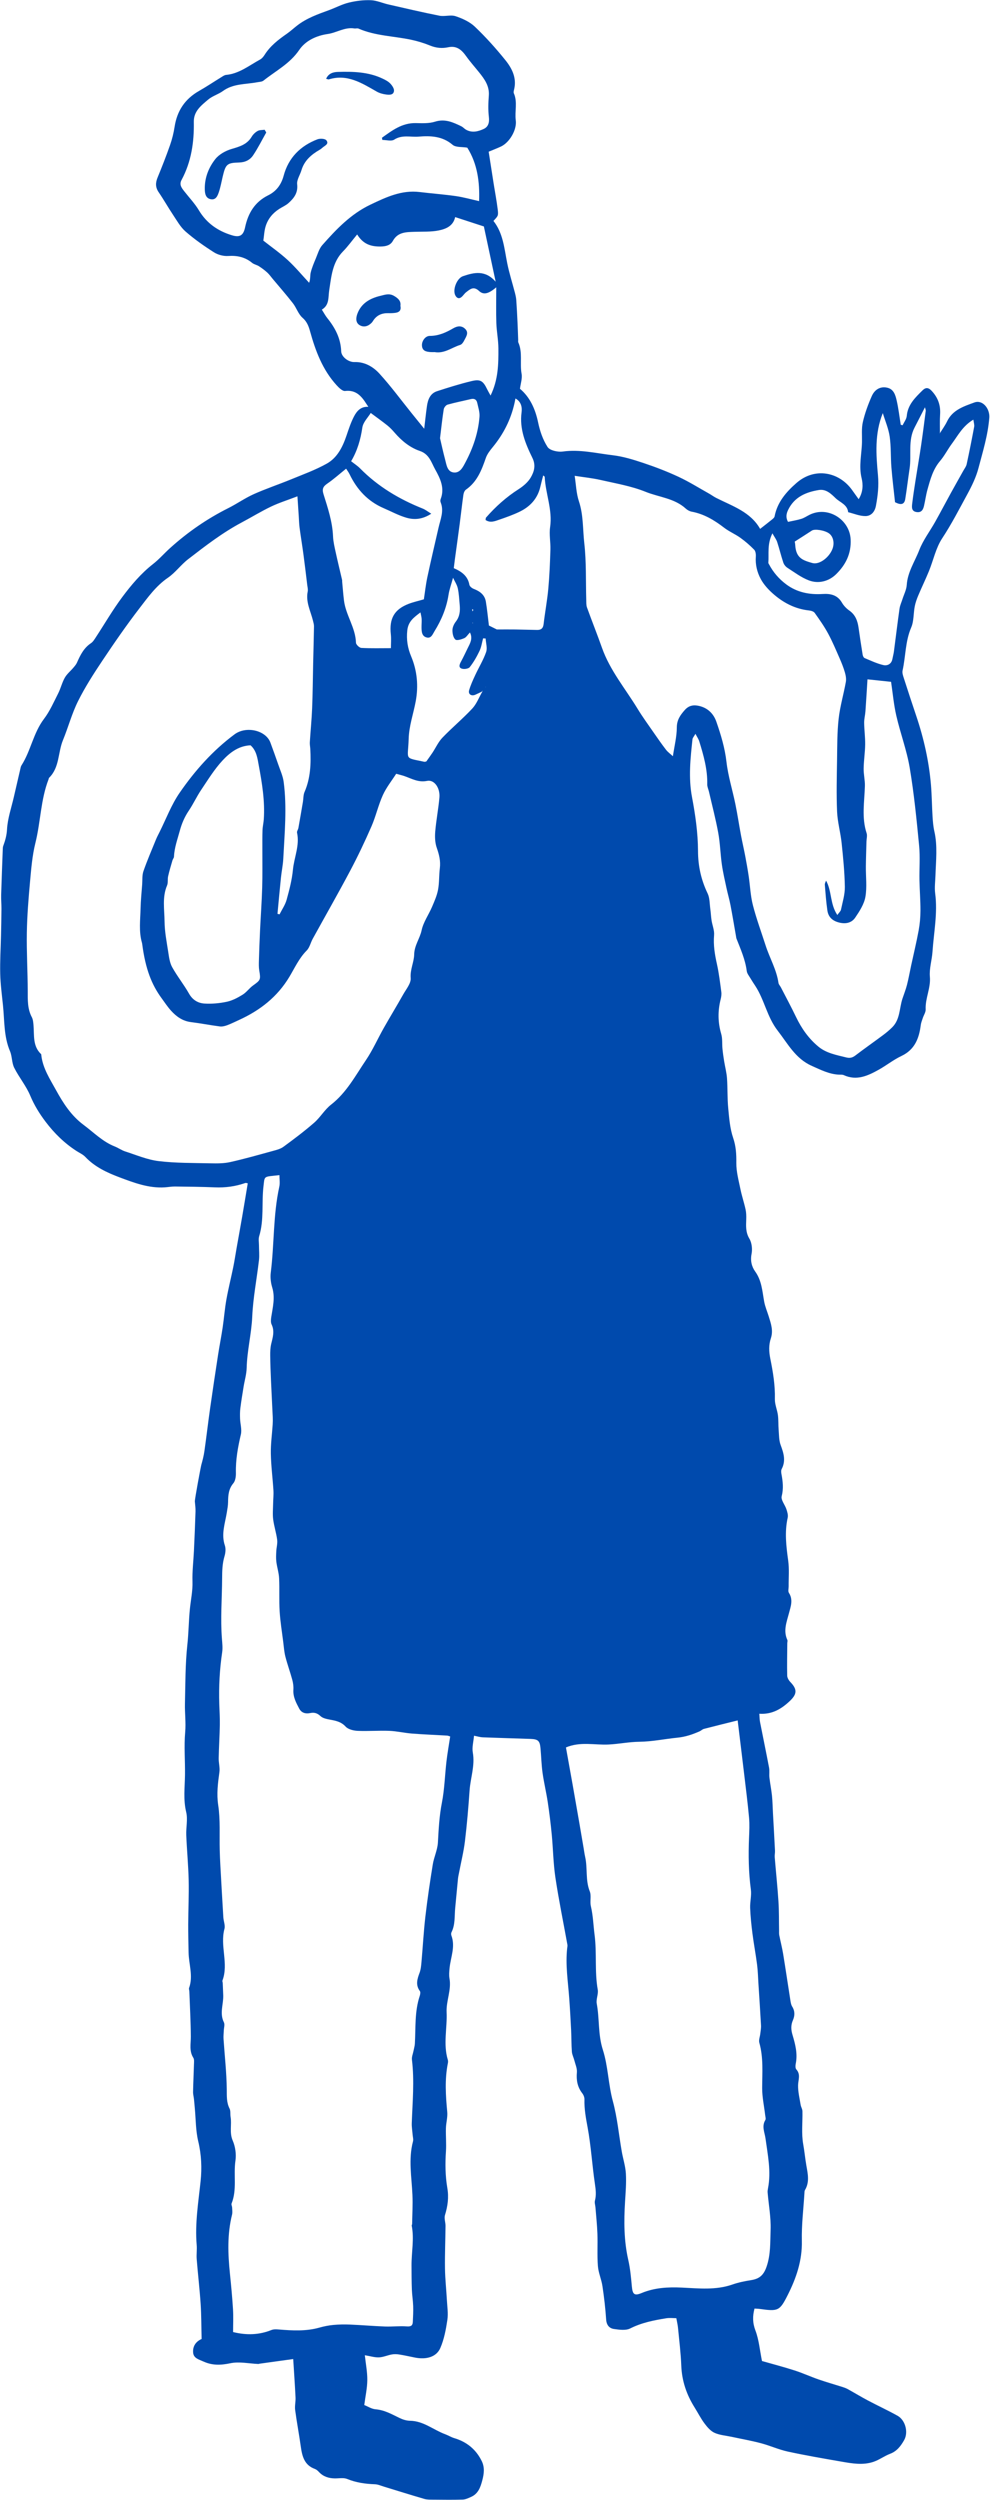 <?xml version="1.0" encoding="UTF-8" standalone="no"?><svg xmlns="http://www.w3.org/2000/svg" xmlns:xlink="http://www.w3.org/1999/xlink" fill="#004aad" height="1500.2" preserveAspectRatio="xMidYMid meet" version="1" viewBox="-0.1 -0.1 594.2 1500.2" width="594.2" zoomAndPan="magnify"><g id="change1_1"><path d="m563.942,260.017c1.484-2.416,3.191-4.725,4.41-7.268,3.323-6.929,10.099-9.013,16.382-11.331,4.892-1.805,9.366,3.659,8.941,9.177-.802,10.403-3.883,20.288-6.503,30.246-1.426,5.422-3.967,10.656-6.665,15.615-4.856,8.924-9.487,17.953-15.115,26.502-3.807,5.782-5.259,13.092-7.933,19.649-2.011,4.933-4.354,9.73-6.418,14.642-.892,2.124-1.687,4.341-2.119,6.594-.806,4.196-.482,8.807-2.116,12.605-3.584,8.324-3.28,17.266-5.179,25.828-.333,1.504.355,3.326.862,4.908,2.392,7.465,4.85,14.908,7.349,22.338,4.539,13.491,7.651,27.292,8.834,41.482.521,6.255.554,12.549.942,18.816.186,2.999.421,6.038,1.087,8.956,2.003,8.785.934,17.608.665,26.428-.11,3.606-.642,7.276-.175,10.81,1.561,11.815-.815,23.402-1.613,35.075-.341,4.999-1.996,10.039-1.564,14.928.605,6.842-2.838,12.918-2.528,19.605.078,1.696-1.147,3.44-1.719,5.18-.464,1.411-1.046,2.823-1.231,4.278-1.014,7.979-3.601,14.729-11.604,18.516-4.777,2.26-9,5.66-13.639,8.248-6.536,3.646-13.246,6.764-20.968,3.228-.851-.39-1.964-.232-2.958-.281-5.909-.296-10.992-2.939-16.276-5.288-9.787-4.352-14.339-13.272-20.446-21.136-6.35-8.177-7.909-18.367-13.371-26.754-.995-1.528-2.018-3.042-2.94-4.614-.836-1.425-2.041-2.857-2.238-4.395-.881-6.887-3.679-13.119-6.171-19.467-.121-.307-.142-.655-.2-.985-1.117-6.35-2.164-12.714-3.377-19.046-.659-3.44-1.666-6.812-2.397-10.24-1.008-4.724-2.121-9.441-2.797-14.216-.886-6.267-1.017-12.657-2.151-18.871-1.517-8.316-3.68-16.514-5.575-24.761-.338-1.469-1.069-2.935-1.035-4.388.212-8.972-2.198-17.437-4.8-25.866-.403-1.306-1.238-2.48-2.28-4.504-.948,1.682-1.694,2.429-1.782,3.247-1.238,11.557-2.502,23.019-.288,34.727,2.009,10.622,3.562,21.5,3.602,32.271.034,9.2,1.878,17.415,5.777,25.561,1.305,2.727,1.173,6.158,1.608,9.28.319,2.288.399,4.611.755,6.893.462,2.964,1.759,5.959,1.509,8.838-.517,5.961.428,11.606,1.708,17.356,1.224,5.497,1.888,11.126,2.635,16.719.193,1.445-.037,3.021-.4,4.454-1.761,6.958-1.7,13.793.338,20.741.824,2.811.461,5.957.753,8.94.243,2.481.604,4.953,1.001,7.415.551,3.421,1.472,6.808,1.718,10.247.424,5.948.161,11.951.726,17.88.575,6.032,1.043,12.26,2.968,17.922,1.722,5.063,1.966,9.807,1.905,15.006-.062,5.236,1.403,10.521,2.464,15.73.834,4.095,2.187,8.082,3.082,12.167.421,1.923.471,3.969.402,5.949-.139,4.001-.417,7.755,1.883,11.61,1.486,2.491,1.884,6.279,1.308,9.197-.801,4.06.096,7.609,2.174,10.505,3.948,5.5,4.271,11.789,5.389,18.006.549,3.055,1.827,5.977,2.753,8.966,1.324,4.274,2.808,8.474,1.279,13.1-1.324,4.006-1.203,7.958-.33,12.279,1.599,7.917,2.941,15.95,2.73,24.164-.083,3.212,1.398,6.436,1.828,9.699.379,2.876.192,5.821.43,8.721.253,3.085.155,6.36,1.204,9.183,1.799,4.843,3.238,9.425.635,14.4-.423.808-.341,2.019-.16,2.981.837,4.454,1.346,8.725.154,13.379-.565,2.206,1.967,5.129,2.846,7.809.53,1.616,1.108,3.507.758,5.072-1.927,8.627-.885,17.112.297,25.71.697,5.071.224,10.302.279,15.462.014,1.319-.465,2.963.142,3.9,2.677,4.125,1.111,8.163.062,12.163-1.397,5.328-3.55,10.54-.991,16.111.247.538-.027,1.308-.032,1.97-.051,6.484-.201,12.97-.055,19.45.029,1.3.928,2.829,1.878,3.817,4.179,4.342,4.155,7.188-.304,11.404-5.016,4.743-10.626,8.169-18.305,7.636.166,2.065.145,3.529.42,4.935,1.789,9.147,3.7,18.271,5.428,27.429.366,1.939-.013,4.008.216,5.986.419,3.622,1.161,7.209,1.531,10.835.353,3.457.398,6.944.587,10.418.41,7.511.846,15.021,1.22,22.533.066,1.314-.265,2.653-.158,3.96.722,8.813,1.658,17.612,2.231,26.434.379,5.827.269,11.686.382,17.53.018.952-.07,1.93.112,2.852.74,3.757,1.714,7.474,2.332,11.249,1.54,9.403,2.916,18.833,4.404,28.245.18,1.141.426,2.376,1.022,3.328,1.691,2.7,1.63,5.429.434,8.191-1.264,2.919-1.184,5.648-.255,8.761,1.674,5.608,3.184,11.342,1.95,17.354-.223,1.088-.278,2.698.343,3.387,2.739,3.035,1.133,6.233,1.065,9.513-.081,3.904.904,7.838,1.533,11.742.209,1.298,1.054,2.536,1.083,3.814.153,6.634-.692,13.422.47,19.858.782,4.331,1.159,8.693,1.925,13.002.882,4.958,1.931,9.804-.887,14.509-.318.531-.278,1.303-.319,1.969-.576,9.492-1.765,18.999-1.542,28.473.277,11.789-3.333,22.307-8.458,32.49-4.848,9.632-5.762,9.916-16.814,8.387-.973-.135-1.964-.146-3.14-.227-1.214,4.588-1.176,8.622.564,13.209,2.099,5.532,2.59,11.674,3.921,18.267,6.264,1.793,12.984,3.546,19.587,5.664,4.869,1.562,9.544,3.718,14.38,5.396,4.723,1.639,9.546,2.993,14.313,4.509,1.098.349,2.206.745,3.209,1.3,4.055,2.244,8.019,4.657,12.113,6.825,5.889,3.118,11.952,5.913,17.77,9.154,4.66,2.596,6.63,9.884,3.961,14.603-1.96,3.467-4.306,6.661-8.411,8.217-3.417,1.295-6.46,3.614-9.903,4.797-6.389,2.197-12.95,1.019-19.387-.099-10.719-1.862-21.451-3.7-32.079-6.004-5.5-1.192-10.728-3.59-16.188-5.032-5.806-1.534-11.741-2.58-17.619-3.844-3.436-.739-7.1-.98-10.231-2.396-2.379-1.076-4.378-3.428-6.009-5.613-2.262-3.031-3.985-6.461-6.001-9.681-4.789-7.649-7.587-15.843-7.937-24.977-.292-7.629-1.258-15.234-1.983-22.844-.158-1.651-.565-3.279-.993-5.679-1.927,0-4.029-.274-6.035.049-7.434,1.197-14.741,2.629-21.645,6.107-2.664,1.341-6.551.793-9.769.33-2.765-.398-4.447-2.324-4.671-5.644-.453-6.717-1.229-13.426-2.228-20.085-.608-4.055-2.415-7.969-2.73-12.021-.5-6.428-.058-12.924-.286-19.381-.187-5.304-.764-10.595-1.182-15.891-.104-1.323-.634-2.741-.317-3.945.92-3.497.479-6.809-.041-10.34-1.65-11.216-2.302-22.598-4.36-33.727-1.035-5.599-2.05-11.046-1.882-16.737.036-1.226-.551-2.69-1.319-3.682-2.915-3.764-3.637-7.874-3.221-12.56.206-2.325-.917-4.784-1.523-7.16-.447-1.755-1.357-3.451-1.489-5.215-.321-4.289-.235-8.606-.447-12.905-.32-6.479-.683-12.959-1.159-19.428-.73-9.931-2.324-19.823-1.207-29.828.075-.667.253-1.365.138-2.005-2.416-13.413-5.176-26.773-7.2-40.245-1.284-8.548-1.379-17.27-2.204-25.895-.621-6.49-1.42-12.969-2.39-19.416-.89-5.908-2.31-11.739-3.134-17.655-.68-4.884-.779-9.847-1.231-14.767-.411-4.464-1.47-5.413-6.058-5.57-9.528-.326-19.059-.577-28.585-.95-1.626-.064-3.234-.581-5.255-.966-.302,3.528-1.29,6.95-.727,10.095,1.407,7.862-1.417,15.217-1.943,22.825-.7,10.129-1.555,20.258-2.77,30.336-.758,6.286-2.307,12.477-3.496,18.712-.249,1.304-.563,2.604-.695,3.92-.579,5.793-1.076,11.594-1.655,17.387-.494,4.935.109,10.037-2.249,14.705-.272.538-.243,1.399-.025,1.988,2.5,6.741-.538,13.135-1.134,19.679-.181,1.988-.384,4.06-.035,5.995,1.253,6.942-2.032,13.456-1.722,20.271.433,9.523-2.135,19.123.731,28.589.184.608.167,1.339.039,1.971-1.966,9.738-1.312,19.479-.39,29.271.303,3.223-.707,6.549-.798,9.836-.128,4.627.323,9.28.017,13.889-.486,7.319-.401,14.682.816,21.809.995,5.827.258,11.003-1.404,16.437-.59,1.93.357,4.284.338,6.442-.073,8.483-.442,16.967-.326,25.445.087,6.344.794,12.678,1.143,19.021.22,3.989.872,8.073.289,11.958-.858,5.723-1.944,11.613-4.229,16.867-2.35,5.402-8.412,7.076-15.221,5.724-3.128-.621-6.241-1.333-9.387-1.836-1.467-.234-3.039-.294-4.492-.034-2.604.465-5.137,1.651-7.73,1.753-2.603.102-5.244-.752-8.477-1.289.56,5.177,1.534,10.055,1.487,14.923-.046,4.805-1.125,9.6-1.825,14.97,2.207.869,4.446,2.362,6.789,2.55,5.374.431,9.786,3.001,14.428,5.239,1.91.92,4.137,1.62,6.23,1.646,8.079.102,14.055,5.473,21.118,8.075,1.856.684,3.571,1.788,5.455,2.351,7.446,2.222,12.958,6.675,16.434,13.651,1.926,3.866,1.44,7.689.378,11.705-1.097,4.147-2.428,7.968-6.644,9.874-1.624.734-3.377,1.577-5.097,1.635-5.859.199-11.729.102-17.594.047-1.834-.017-3.757.053-5.484-.449-8.118-2.358-16.18-4.908-24.268-7.37-1.752-.533-3.514-1.346-5.294-1.411-5.748-.209-11.287-.949-16.703-3.176-2.172-.894-4.965-.303-7.476-.343-3.678-.058-6.921-1.099-9.506-3.874-.671-.72-1.487-1.465-2.384-1.788-6.416-2.31-7.681-7.701-8.496-13.549-1.016-7.294-2.405-14.537-3.372-21.837-.323-2.443.354-5.001.234-7.491-.361-7.471-.889-14.934-1.395-23.088-7.253,1.003-13.83,1.913-20.405,2.827-.164.023-.323.147-.481.14-5.639-.238-11.504-1.566-16.853-.441-5.743,1.208-10.815,1.379-16.093-1.021-2.604-1.184-5.873-1.919-6.22-5.178-.4-3.758,1.42-6.778,5.105-8.373.264-.114.419-.481-.024.056-.193-7.579-.143-14.384-.594-21.155-.595-8.949-1.647-17.867-2.361-26.81-.225-2.812.228-5.68-.011-8.49-1.094-12.875.996-25.511,2.346-38.237.843-7.952.502-15.954-1.416-23.962-1.533-6.402-1.432-13.196-2.053-19.817-.17-1.812-.303-3.628-.499-5.437-.161-1.486-.582-2.968-.552-4.445.111-5.502.39-11.001.536-16.503.035-1.331.252-2.953-.384-3.954-2.577-4.058-1.468-8.351-1.493-12.666-.052-9.081-.562-18.159-.894-27.237-.024-.663-.362-1.407-.158-1.97,2.583-7.162-.177-14.231-.295-21.339-.094-5.64-.253-11.281-.224-16.921.045-8.813.475-17.632.276-26.438-.204-9.005-1.078-17.992-1.445-26.996-.189-4.633,1.003-9.506-.05-13.88-1.808-7.504-.82-14.8-.715-22.256.12-8.57-.64-17.133.121-25.75.498-5.642-.286-11.385-.148-17.074.285-11.808.18-23.678,1.452-35.39.781-7.188.799-14.366,1.523-21.488.554-5.458,1.737-10.791,1.553-16.397-.201-6.127.585-12.282.869-18.429.364-7.856.7-15.714.949-23.574.063-1.995-.217-4.006-.397-6.004-.117-1.298,3.537-20.798,3.889-22.046.756-2.683,1.451-5.409,1.843-8.163,1.203-8.446,2.18-16.923,3.378-25.37,1.523-10.744,3.138-21.476,4.788-32.201.853-5.549,1.956-11.059,2.785-16.611.832-5.58,1.251-11.228,2.239-16.777,1.164-6.534,2.801-12.982,4.126-19.489.789-3.873,1.361-7.79,2.05-11.684,1.101-6.223,2.245-12.439,3.319-18.667,1.128-6.543,2.196-13.096,3.337-19.929-.363-.049-1.037-.353-1.543-.176-5.913,2.068-11.96,2.866-18.233,2.6-7.976-.339-15.965-.416-23.95-.508-1.991-.023-3.984.363-5.98.498-9.641.653-18.575-2.745-27.221-5.991-7.367-2.766-14.825-6.194-20.533-12.23-1.459-1.543-3.583-2.461-5.413-3.648-7.234-4.692-13.256-10.599-18.468-17.485-3.714-4.907-6.822-9.951-9.228-15.695-2.462-5.876-6.737-10.966-9.609-16.705-1.493-2.983-1.205-6.822-2.527-9.932-3.773-8.875-3.257-18.317-4.22-27.563-.657-6.31-1.491-12.628-1.643-18.957-.181-7.525.297-15.065.462-22.599.12-5.444.236-10.888.275-16.333.02-2.786-.264-5.577-.183-8.359.271-9.293.642-18.582.988-27.873.019-.497.084-1.016.254-1.479,1.183-3.234,2.08-6.314,2.279-9.988.352-6.512,2.61-12.923,4.085-19.373,1.266-5.535,2.545-11.066,3.836-16.595.19-.815.31-1.715.745-2.394,5.613-8.757,7.1-19.452,13.523-27.919,3.49-4.601,5.866-10.078,8.506-15.282,1.54-3.036,2.314-6.476,3.981-9.425,1.271-2.248,3.435-3.983,5.14-5.998.811-.959,1.681-1.95,2.177-3.079,1.973-4.489,4.096-8.786,8.394-11.644,1.195-.795,2.042-2.206,2.862-3.457,5.303-8.089,10.164-16.502,15.936-24.237,5.38-7.211,11.213-14.144,18.426-19.781,3.656-2.857,6.745-6.43,10.203-9.555,10.578-9.562,22.196-17.602,34.966-24.004,5.208-2.611,10.029-6.032,15.329-8.41,7.29-3.271,14.911-5.796,22.31-8.836,7.248-2.978,14.695-5.665,21.5-9.471,6.331-3.541,9.529-10.02,11.835-16.823,1.323-3.903,2.611-7.876,4.51-11.507,1.66-3.174,4.051-6.054,8.611-5.754-.511-.762-.786-1.155-1.043-1.56-3.009-4.741-6.259-8.744-12.934-7.95-1.556.185-3.71-1.945-5.093-3.462-8.424-9.233-12.65-20.547-15.928-32.368-.809-2.918-1.824-5.765-4.51-8.092-2.532-2.194-3.628-5.957-5.767-8.711-3.9-5.022-8.103-9.81-12.184-14.691-1.069-1.279-2.037-2.674-3.262-3.783-1.541-1.395-3.234-2.652-4.984-3.778-1.255-.807-2.916-1.054-4.042-1.98-4.243-3.491-8.946-4.514-14.406-4.147-2.808.188-6.138-.691-8.521-2.206-5.933-3.771-11.746-7.854-17.039-12.465-3.083-2.686-5.193-6.547-7.52-10.027-2.973-4.448-5.592-9.135-8.615-13.547-2.028-2.959-1.954-5.701-.644-8.881,2.651-6.435,5.194-12.924,7.49-19.492,1.234-3.532,2.142-7.234,2.711-10.933,1.467-9.536,6.201-16.66,14.611-21.456,4.61-2.629,9.028-5.593,13.553-8.373.851-.523,1.77-1.195,2.705-1.279,7.884-.711,13.844-5.653,20.417-9.216,1.104-.599,2.045-1.733,2.733-2.827,3.383-5.375,8.256-9.117,13.36-12.668,2.185-1.52,4.146-3.359,6.258-4.988,5.651-4.357,12.268-6.711,18.875-9.111,4.054-1.473,7.931-3.58,12.085-4.591,4.274-1.04,8.807-1.589,13.192-1.424,3.527.133,6.983,1.736,10.504,2.538,10.202,2.324,20.389,4.731,30.652,6.755,3.135.618,6.753-.677,9.687.297,4.134,1.373,8.494,3.353,11.588,6.301,6.524,6.216,12.595,12.98,18.258,19.999,3.964,4.912,6.918,10.621,5.34,17.472-.187.811-.51,1.812-.213,2.478,2.353,5.291.442,10.855,1.164,16.247.748,5.583-3.64,13.216-8.84,15.691-2.241,1.067-4.577,1.935-7.426,3.126,1.015,6.518,2.007,12.953,3.023,19.385.787,4.98,1.744,9.938,2.364,14.938.513,4.138.344,4.159-2.527,7.22,5.831,7.333,6.499,16.456,8.261,25.296,1.197,6.01,3.095,11.878,4.633,17.822.375,1.45.714,2.936.819,4.423.317,4.473.532,8.954.745,13.433.166,3.486.268,6.976.399,10.464.019.497-.116,1.062.073,1.482,2.71,6.035.823,12.558,1.968,18.793.511,2.785-.584,5.865-.975,9.012,6.048,5.069,9.221,12.253,10.849,19.998,1.125,5.353,2.792,10.356,5.688,14.904.722,1.134,2.411,1.909,3.807,2.29,1.739.474,3.681.7,5.456.456,10.15-1.394,20.025,1.067,29.948,2.24,6.232.737,12.397,2.66,18.388,4.661,7.13,2.382,14.193,5.092,21.002,8.267,6.316,2.945,12.265,6.679,18.361,10.092,1.453.813,2.797,1.831,4.279,2.582,9.728,4.935,20.524,8.306,26.369,18.584,2.595-2.035,4.915-3.815,7.181-5.66.599-.488,1.361-1.119,1.489-1.79,1.618-8.529,6.919-14.658,13.152-20.102,10.993-9.603,25.479-6.645,33.269,4.093,1.249,1.721,2.479,3.456,4.044,5.64,2.762-4.414,2.666-8.934,1.78-12.58-1.806-7.43.085-14.543.218-21.785.073-3.985-.357-8.105.517-11.918,1.218-5.312,3.132-10.532,5.338-15.531,1.899-4.304,5.456-6.004,9.387-5.071,3.862.916,4.841,4.463,5.574,7.651,1.102,4.795,1.66,9.715,2.449,14.582.376.097.753.193,1.129.29.861-1.862,2.305-3.671,2.479-5.595.613-6.757,5.041-10.984,9.416-15.304,1.859-1.835,3.495-1.926,5.515.234,3.795,4.056,5.444,8.636,5.081,14.151-.247,3.755-.083,7.536-.103,11.306-.098-.033-.196-.066-.294-.099.063.076.126.153.189.229Zm-270.614,148.842c.143-.015.287-.031.43-.046-.092.065-.183.13-.275.195-.394.385-.788.77-1.182,1.156-.255.675-.51,1.349-.765,2.024-.089-.041-.178-.081-.267-.122.048.084.095.169.143.253.251-.769.501-1.538.752-2.306.388-.385.776-.769,1.164-1.154Zm-4.186,6.065c-1.331.635-2.644,1.314-3.998,1.895-2.329.999-4.359-.34-3.678-2.701.914-3.164,2.326-6.203,3.719-9.205,2.134-4.598,4.843-8.977,6.491-13.731.828-2.388-.146-5.401-.305-8.131-.504-.029-1.008-.059-1.511-.088-.685,2.519-1.031,5.198-2.134,7.518-1.631,3.43-3.543,6.808-5.884,9.775-.797,1.01-3.502,1.377-4.891.856-2.036-.764-1.191-2.654-.321-4.258,1.424-2.626,2.683-5.341,3.996-8.026,1.396-2.856,3.193-5.668,1.339-9.406-1.343,1.407-2.189,2.912-3.451,3.463-1.663.726-4.451,1.58-5.316.795-1.287-1.169-1.778-3.733-1.739-5.686.034-1.717.939-3.661,2.029-5.062,2.378-3.056,2.656-6.439,2.33-10.017-.304-3.33-.44-6.708-1.148-9.956-.472-2.164-1.82-4.138-2.846-6.349-1.06,3.905-2.215,7.015-2.714,10.228-1.229,7.911-4.217,15.076-8.401,21.82-1.138,1.834-1.959,4.439-4.644,3.806-3.014-.711-3.141-3.549-3.164-6.125-.015-1.679.157-3.365.068-5.038-.064-1.204-.42-2.392-.706-3.904-4.05,3.069-7.322,5.413-7.909,10.813-.611,5.616.243,10.631,2.313,15.555,3.678,8.746,4.431,17.899,2.756,26.957-1.385,7.489-4.012,14.774-4.235,22.48-.378,13.08-3.069,11.172,9.447,13.853.294.063.64-.121,1.165-.234,1.164-1.652,2.456-3.397,3.654-5.205,2.001-3.021,3.526-6.48,5.989-9.045,5.772-6.01,12.224-11.374,17.906-17.461,2.592-2.776,4.013-6.645,5.962-10.022.101-.308.203-.617.304-.925-.157.253-.314.507-.471.76Zm-19.04,627.021c-.62-.182-1.229-.487-1.853-.524-6.996-.413-14.005-.663-20.99-1.21-4.605-.361-9.164-1.46-13.766-1.642-6.319-.249-12.671.296-18.987.006-2.475-.113-5.621-.886-7.167-2.556-2.69-2.905-5.832-3.511-9.298-4.153-2.015-.373-4.382-.834-5.768-2.133-1.982-1.858-3.768-2.346-6.312-1.812-2.637.554-5.113-.122-6.482-2.706-1.877-3.544-3.771-7.074-3.485-11.362.131-1.967-.158-4.043-.678-5.955-1.263-4.646-2.932-9.184-4.122-13.847-.736-2.881-.933-5.905-1.304-8.874-.764-6.112-1.77-12.212-2.143-18.35-.401-6.585-.008-13.215-.322-19.809-.158-3.315-1.247-6.575-1.661-9.891-.261-2.097-.137-4.256-.032-6.38.113-2.29.82-4.626.527-6.845-.543-4.116-1.874-8.128-2.402-12.244-.397-3.101-.079-6.297-.031-9.45.04-2.645.354-5.301.191-7.931-.456-7.34-1.422-14.661-1.56-22.002-.109-5.82.725-11.656,1.1-17.488.096-1.499.112-3.011.044-4.512-.331-7.316-.733-14.63-1.051-21.947-.217-4.98-.418-9.963-.466-14.946-.022-2.326.055-4.721.585-6.968.921-3.906,2.18-7.652.26-11.679-.596-1.249-.45-3.005-.224-4.465.911-5.89,2.434-11.667.587-17.733-.859-2.819-1.243-6.026-.878-8.935,2.154-17.163,1.379-34.613,5.137-51.621.476-2.156.065-4.508.065-6.904-1.699.188-2.692.307-3.687.406-5.745.575-5.228.752-5.883,6.271-1.185,9.971.426,20.166-2.586,29.985-.518,1.687-.126,3.659-.123,5.5.004,2.951.336,5.938 0,8.848-1.305,11.313-3.538,22.571-4.042,33.911-.461,10.376-3.093,20.428-3.343,30.791-.091,3.77-1.234,7.511-1.843,11.274-.692,4.281-1.407,8.561-1.946,12.863-.262,2.09-.254,4.232-.174,6.342.12,3.16,1.169,6.49.483,9.437-1.776,7.629-3.173,15.215-2.983,23.093.051,2.094-.3,4.729-1.544,6.214-2.869,3.426-3.112,7.222-3.154,11.291-.022,2.097-.421,4.2-.758,6.282-1.057,6.54-3.467,12.933-1.166,19.763.65,1.931.387,4.446-.218,6.465-1.311,4.379-1.404,8.656-1.43,13.24-.069,12.116-1.059,24.225-.11,36.358.207,2.646.528,5.369.144,7.96-1.531,10.344-2.075,20.723-1.74,31.161.133,4.157.402,8.319.328,12.473-.119,6.657-.557,13.309-.685,19.966-.054,2.791.808,5.654.437,8.372-.903,6.61-1.755,12.977-.721,19.85,1.326,8.814.68,17.924.911,26.906.078,3.011.202,6.022.368,9.029.578,10.457,1.16,20.914,1.798,31.368.142,2.318,1.236,4.816.671,6.9-2.784,10.284,2.614,20.831-1.206,31.022-.156.415.146.986.17,1.488.115,2.462.223,4.924.304,7.387.177,5.384-2.315,10.781.399,16.205.658,1.315-.01,3.293-.068,4.966-.058,1.662-.262,3.333-.152,4.983.674,10.085,1.83,20.16,1.939,30.248.044,4.062-.213,7.823,1.687,11.572.701,1.383.325,3.281.603,4.916.799,4.702-.808,9.453,1.285,14.282,1.564,3.608,2.212,8.151,1.637,12.037-1.266,8.545,1.034,17.389-2.324,25.72-.264.655.295,1.605.327,2.423.057,1.433.286,2.941-.051,4.294-2.911,11.697-2.479,23.485-1.267,35.326.731,7.137,1.415,14.285,1.847,21.445.276,4.573.052,9.176.052,13.648,8.122,1.993,15.632,1.735,23.038-1.23,1.316-.527,2.97-.432,4.442-.311,8.171.672,16.304,1.142,24.353-1.137,2.718-.77,5.536-1.328,8.346-1.592,3.3-.31,6.647-.368,9.961-.228,7.011.297,14.008.909,21.02,1.165,4.332.158,8.699-.381,13.011-.066,2.416.176,3.588-.324,3.701-2.679.152-3.164.325-6.338.22-9.499-.11-3.329-.668-6.642-.794-9.971-.182-4.797-.177-9.602-.203-14.405-.043-7.97,1.694-15.933.114-23.915-.058-.292.248-.639.253-.962.093-5.833.439-11.678.182-17.497-.473-10.714-2.495-21.414.34-32.107.324-1.223-.122-2.654-.226-3.987-.18-2.322-.602-4.652-.519-6.964.453-12.68,1.643-25.347.109-38.045-.206-1.71.603-3.542.945-5.317.276-1.433.727-2.856.809-4.3.544-9.597-.196-19.317,2.921-28.662.302-.906.547-2.291.087-2.917-2.705-3.682-1.587-7.21-.187-10.953.747-1.998.949-4.241,1.142-6.397.816-9.128,1.299-18.292,2.352-27.391,1.209-10.445,2.757-20.856,4.435-31.238.718-4.44,2.837-8.729,3.081-13.155.442-8.012.833-15.931,2.39-23.879,1.596-8.148,1.786-16.564,2.751-24.845.574-4.921,1.456-9.807,2.233-14.929Zm-91.681-744.208c-6.007,2.304-11.101,3.894-15.862,6.177-6.004,2.879-11.705,6.383-17.593,9.512-11.567,6.148-21.887,14.126-32.19,22.087-4.315,3.334-7.629,8.027-12.093,11.089-7.112,4.878-11.98,11.696-17.032,18.263-7.836,10.186-15.156,20.789-22.298,31.481-5.255,7.865-10.411,15.888-14.618,24.334-3.714,7.455-5.869,15.67-9.054,23.409-3.053,7.416-1.973,16.348-8.3,22.548-.214.209-.22.624-.341.936-4.744,12.267-4.735,25.52-7.883,38.145-1.886,7.565-2.518,15.485-3.228,23.29-.925,10.162-1.747,20.362-1.919,30.557-.197,11.672.509,23.356.538,35.036.013,5.4-.196,10.693,2.446,15.686.744,1.406.883,3.206,1.02,4.848.504,6.053-.581,12.497,4.548,17.344.193.182.132.641.173.973.954,7.659,5.172,14.053,8.73,20.515,4.295,7.799,9.067,15.359,16.597,20.964,6.103,4.543,11.436,10.085,18.708,12.953,2.154.849,4.096,2.285,6.284,2.987,6.643,2.13,13.244,4.978,20.072,5.801,10.261,1.236,20.698,1.093,31.065,1.326,3.951.089,8.029.113,11.849-.736,8.564-1.904,17.015-4.326,25.483-6.646,2.236-.613,4.675-1.198,6.486-2.525,6.298-4.613,12.559-9.319,18.44-14.442,3.721-3.241,6.299-7.855,10.163-10.86,9.261-7.202,14.592-17.346,20.915-26.704,4.091-6.053,7.073-12.848,10.684-19.236,3.829-6.773,7.887-13.417,11.7-20.199,1.784-3.173,4.739-6.66,4.484-9.787-.42-5.159,2.002-9.55,2.097-14.189.113-5.482,3.407-9.538,4.472-14.535,1.039-4.88,4.21-9.281,6.226-13.986,1.435-3.349,2.956-6.768,3.623-10.31.798-4.236.548-8.658,1.085-12.958.537-4.302-.433-8.158-1.847-12.197-1.055-3.014-1.193-6.551-.921-9.786.573-6.809,1.905-13.552,2.506-20.36.509-5.774-3.034-10.921-7.399-10.031-5.366,1.093-9.337-1.439-13.809-2.948-1.248-.421-2.539-.717-4.737-1.327-2.657,4.168-5.928,8.229-8.011,12.829-2.742,6.057-4.185,12.697-6.847,18.798-3.936,9.024-8.172,17.942-12.784,26.638-7.265,13.698-14.965,27.165-22.441,40.752-1.283,2.332-1.861,5.276-3.641,7.065-4.555,4.578-7.154,10.385-10.351,15.728-7.255,12.123-17.672,20.191-30.237,25.931-2.386,1.09-4.741,2.274-7.196,3.181-1.361.503-2.947.882-4.352.7-5.791-.752-11.533-1.88-17.327-2.6-5.012-.623-8.743-3.328-11.947-6.857-2.085-2.297-3.799-4.935-5.642-7.446-5.968-8.132-9.686-17.514-11.63-32.322-.044-.331-.093-.666-.185-.986-1.962-6.808-.978-13.747-.825-20.632.107-4.8.611-9.592.961-14.385.194-2.656-.091-5.491.755-7.927,2.229-6.42,4.939-12.674,7.504-18.975.621-1.527,1.403-2.99,2.142-4.467,3.959-7.914,7.096-16.396,12.074-23.609,9.164-13.279,19.879-25.363,32.973-35.085,6.965-5.172,18.798-2.461,21.535,5.002,1.593,4.344,3.182,8.692,4.683,13.068,1.19,3.469,2.791,6.911,3.264,10.49,2.029,15.341.549,30.711-.236,46.06-.196,3.828-1.014,7.619-1.408,11.442-.745,7.215-1.39,14.441-2.076,21.662.415.101.829.202,1.244.302,1.448-2.903,3.39-5.669,4.239-8.737,1.637-5.923,3.209-11.963,3.791-18.052.709-7.416,4.144-14.535,2.464-22.226-.181-.831.639-1.837.812-2.795.942-5.238,1.838-10.484,2.724-15.731.33-1.954.19-4.093.952-5.849,3.617-8.33,3.947-17.04,3.468-25.883-.072-1.33-.368-2.666-.285-3.982.428-6.806,1.113-13.6,1.389-20.412.359-8.879.409-17.77.608-26.656.168-7.49.387-14.979.509-22.47.018-1.121-.321-2.262-.592-3.37-1.417-5.788-4.471-11.257-3.176-17.572.258-1.26-.131-2.666-.293-3.997-.741-6.107-1.459-12.218-2.277-18.315-.712-5.304-1.6-10.585-2.302-15.891-.308-2.324-.35-4.683-.507-7.026-.252-3.762-.499-7.524-.789-11.898Zm225.355,155.972c.907-6.167,2.324-11.699,2.348-17.237.02-4.586,2.097-7.468,4.816-10.532,2.459-2.772,5.334-3.182,8.636-2.401,5.186,1.227,8.631,4.701,10.284,9.458,2.715,7.813,5.104,15.679,6.065,24.06.979,8.541,3.617,16.884,5.348,25.351,1.264,6.183,2.193,12.434,3.354,18.64.784,4.193,1.764,8.349,2.56,12.54.763,4.014,1.48,8.041,2.08,12.083.862,5.796,1.069,11.746,2.516,17.384,2.1,8.185,5.059,16.149,7.645,24.21,2.421,7.545,6.568,14.493,7.72,22.487.133.927.973,1.74,1.433,2.633,3.056,5.928,6.228,11.801,9.111,17.813,3.285,6.85,7.561,12.925,13.406,17.77,4.799,3.977,10.821,5.011,16.67,6.48,2.217.557,3.747.201,5.524-1.156,5.463-4.171,11.105-8.108,16.616-12.219,1.96-1.462,3.865-3.039,5.584-4.772,4.687-4.727,4.165-11.363,6.065-17.116.913-2.763,2.006-5.48,2.723-8.293.982-3.852,1.669-7.779,2.508-11.668,1.509-6.992,3.199-13.95,4.492-20.981.718-3.905,1.071-7.929,1.084-11.901.02-6.084-.487-12.168-.6-18.255-.129-6.912.459-13.879-.205-20.732-1.511-15.602-3.042-31.242-5.64-46.685-1.78-10.581-5.642-20.795-8.052-31.292-1.549-6.749-2.153-13.715-3.141-20.323-4.236-.447-9.086-.958-14.154-1.492-.391,6.195-.765,12.687-1.228,19.172-.165,2.304-.801,4.596-.773,6.888.053,4.349.669,8.697.607,13.038-.068,4.814-.836,9.617-.913,14.432-.056,3.481.842,6.981.748,10.458-.255,9.464-2.055,18.945,1.031,28.318.491,1.491-.037,3.315-.081,4.986-.131,5.01-.313,10.02-.367,15.03-.065,6.094.759,12.327-.281,18.24-.771,4.384-3.524,8.61-6.104,12.426-2.069,3.059-5.491,3.943-9.422,3.02-4.104-.963-6.694-3.215-7.287-7.261-.752-5.131-1.122-10.321-1.542-15.494-.065-.801.481-1.652.744-2.48,3.558,6.361,2.298,14.011,6.767,20.648,1.024-1.452,1.998-2.252,2.197-3.213.939-4.536,2.389-9.128,2.313-13.677-.146-8.785-1.015-17.575-1.933-26.326-.66-6.293-2.456-12.503-2.727-18.794-.448-10.371-.173-20.778-.015-31.168.125-8.212.042-16.474.957-24.612.835-7.427,2.994-14.698,4.321-22.083.327-1.82-.048-3.892-.575-5.71-.83-2.866-1.946-5.665-3.148-8.402-2.207-5.024-4.323-10.113-6.932-14.928-2.34-4.319-5.191-8.379-8.052-12.385-.621-.87-2.214-1.328-3.415-1.457-8.433-.91-15.56-4.681-21.746-10.187-2.765-2.462-5.403-5.37-7.157-8.589-2.228-4.088-3.366-8.695-3.007-13.548.102-1.376-.131-3.251-.993-4.134-2.539-2.605-5.327-5.027-8.286-7.145-3.106-2.224-6.742-3.731-9.758-6.054-5.864-4.518-12.018-8.224-19.413-9.61-1.262-.236-2.601-.943-3.551-1.817-6.835-6.282-16.121-6.858-24.195-10.124-8.546-3.457-17.888-5.013-26.954-7.089-4.99-1.143-10.127-1.648-15.578-2.501.819,5.235.951,10.493,2.541,15.264,2.746,8.24,2.286,16.802,3.232,25.165,1.275,11.266.849,22.724,1.182,34.099.044,1.505-.054,3.117.442,4.49,2.925,8.101,6.135,16.1,9.005,24.22,4.785,13.537,13.994,24.461,21.319,36.493,3.037,4.988,6.499,9.72,9.824,14.53,2.366,3.422,4.745,6.842,7.284,10.135,1.066,1.383,2.559,2.437,4.125,3.886Zm-64.192,594.811c1.325,7.377,2.694,14.918,4.032,22.465,1.364,7.696,2.706,15.396,4.043,23.096.854,4.919,1.683,9.843,2.523,14.764.304,1.781.527,3.58.925,5.34,1.542,6.81.08,13.966,2.776,20.723,1.049,2.63-.016,6.032.661,8.897,1.347,5.7,1.49,11.493,2.228,17.214,1.413,10.945-.035,21.977,1.896,32.86.475,2.677-1.097,5.724-.598,8.389,1.714,9.15.694,18.458,3.663,27.706,3.166,9.859,3.239,20.636,6.012,30.867,2.662,9.822,3.586,20.111,5.345,30.183.775,4.436,2.219,8.813,2.471,13.267.316,5.598-.16,11.255-.506,16.874-.721,11.716-.69,23.342,1.933,34.901,1.176,5.185,1.669,10.548,2.15,15.86.44,4.861,1.512,5.812,5.919,3.992,7.785-3.215,15.753-3.639,24.144-3.246,10.072.471,20.331,1.635,30.276-1.844,3.615-1.265,7.446-2.032,11.24-2.637,4.864-.776,7.474-2.85,9.258-7.998,2.564-7.4,2.178-14.854,2.441-22.235.264-7.413-1.149-14.885-1.786-22.334-.07-.823.06-1.685.221-2.504,1.986-10.082-.137-19.985-1.481-29.885-.51-3.754-2.421-7.313-.109-11.121.429-.707.011-1.966-.104-2.961-.628-5.422-1.83-10.843-1.805-16.26.042-9.109.817-18.188-1.702-27.154-.457-1.627.38-3.61.581-5.433.183-1.658.52-3.333.431-4.982-.448-8.298-1.008-16.589-1.539-24.883-.246-3.849-.328-7.721-.816-11.541-.8-6.266-1.988-12.482-2.79-18.747-.65-5.076-1.174-10.186-1.375-15.296-.144-3.665.907-7.43.432-11.019-1.369-10.349-1.537-20.693-1.101-31.088.168-4.014.378-8.069.016-12.055-.802-8.824-1.927-17.619-2.97-26.42-1.277-10.774-2.604-21.542-3.868-31.969-6.723,1.675-13.496,3.328-20.243,5.082-.933.242-1.697,1.069-2.607,1.472-4.279,1.892-8.528,3.335-13.387,3.814-7.587.748-15.062,2.366-22.782,2.445-6.153.063-12.284,1.347-18.446,1.651-8.397.414-16.947-1.899-25.603,1.749ZM229.392,83.877c-.08-.441-.159-.882-.239-1.323,6.114-4.358,12.053-8.963,20.351-8.786,3.837.082,7.913.282,11.48-.844,5.99-1.89,10.828.35,15.81,2.773,1.031.501,1.822,1.477,2.831,2.045,3.579,2.013,7.242,1.084,10.555-.436,2.797-1.284,3.53-3.85,3.146-7.151-.495-4.242-.363-8.607-.035-12.883.439-5.722-2.528-9.824-5.791-13.891-2.591-3.229-5.359-6.33-7.762-9.692-2.715-3.798-5.658-6.54-10.849-5.423-3.638.783-7.216.451-10.8-1.005-3.694-1.501-7.569-2.694-11.472-3.52-10.518-2.227-21.49-2.289-31.561-6.692-.705-.308-1.672.051-2.489-.08-5.758-.925-10.583,2.563-15.996,3.341-6.864.986-13.323,4.033-17.072,9.552-5.606,8.252-14.094,12.561-21.462,18.414-.94.747-2.509.748-3.806.994-6.929,1.312-14.288.721-20.481,5.216-2.781,2.018-6.365,3.003-8.948,5.204-4.103,3.497-8.692,6.931-8.574,13.318.226,12.192-1.498,24-7.37,34.904-1.524,2.829.069,4.768,1.633,6.776,2.951,3.789,6.327,7.323,8.776,11.413,4.672,7.804,11.491,12.476,19.94,15.015,4.708,1.415,6.787-.019,7.796-4.8,1.783-8.45,5.8-15.221,13.86-19.214,4.876-2.416,7.837-6.355,9.29-11.779,2.875-10.725,10.001-17.875,20.245-21.812,1.565-.602,4.563-.449,5.377.57,1.84,2.303-1.088,3.251-2.437,4.532-.483.459-1.044.859-1.623,1.192-4.999,2.876-9.157,6.466-10.886,12.266-.845,2.837-2.879,5.741-2.575,8.409.587,5.155-1.907,8.336-5.197,11.289-1.595,1.431-3.683,2.306-5.519,3.477-3.929,2.506-6.808,5.971-8.179,10.378-.874,2.812-.975,5.864-1.402,8.67,4.835,3.813,10.02,7.429,14.63,11.67,4.586,4.219,8.594,9.065,12.856,13.636.867-2.377.5-4.384.951-6.186.717-2.865,1.886-5.632,3.037-8.368,1.159-2.755,1.996-5.892,3.899-8.046,8.407-9.519,17.097-18.669,28.929-24.307,9.424-4.49,18.661-8.873,29.508-7.557,7.237.878,14.519,1.408,21.733,2.435,4.542.647,8.994,1.923,13.955,3.02.427-11.577-1.045-22.511-7.102-32.089-3.124-.534-6.876-.06-8.811-1.713-6.141-5.248-13.23-5.486-20.405-4.901-4.842.395-9.903-1.262-14.652,1.814-1.693,1.096-4.692.176-7.095.176Zm64.947,153.394c4.669-9.638,4.746-18.971,4.704-28.241-.023-5.067-1.065-10.123-1.232-15.198-.227-6.892-.057-13.798-.057-21.524-4.536,3.879-7.595,4.744-10.314,2.212-3.323-3.094-5.414-1.062-7.786.766-1.039.8-1.742,2.028-2.757,2.869-1.549,1.285-2.84.628-3.689-.939-1.834-3.383.891-10.324,4.535-11.567,6.691-2.282,13.325-3.871,19.661,3.319-2.549-11.932-4.826-22.589-7.087-33.175-5.937-1.936-11.433-3.727-17.227-5.616-1.165,5.394-5.602,7.165-9.959,8.035-4.663.931-9.578.623-14.385.798-5.032.184-10.046.056-13.041,5.445-1.473,2.65-4.115,3.325-7.304,3.378-5.738.097-10.52-1.323-14.131-7.243-3.214,3.887-5.623,7.264-8.497,10.183-6.381,6.48-6.997,15.088-8.258,23.187-.692,4.444.19,8.975-4.448,11.744,1.257,1.974,2.104,3.629,3.247,5.045,4.734,5.863,8.097,12.21,8.371,19.987.119,3.369,4.469,6.556,7.921,6.437,6.171-.214,11.269,2.812,15.057,6.966,6.84,7.502,12.879,15.733,19.257,23.656,2.444,3.036,4.899,6.064,7.591,9.395.587-4.936,1.024-9.225,1.627-13.491.562-3.978,1.907-7.694,6.12-9.059,6.84-2.216,13.719-4.38,20.705-6.055,5.319-1.276,6.932-.086,9.373,5.01.429.895.949,1.748,2.005,3.675Zm-144.056,209.887c-7.109.274-12.427,4.383-16.764,9.048-4.943,5.317-8.818,11.661-12.898,17.734-2.682,3.992-4.703,8.429-7.39,12.417-2.55,3.785-4.238,7.716-5.442,12.172-1.382,5.114-3.23,10.061-3.459,15.432-.033.776-.705,1.503-.934,2.296-.911,3.158-1.872,6.309-2.596,9.512-.403,1.782.072,3.852-.616,5.465-3.014,7.061-1.584,14.427-1.517,21.619.057,6.105,1.266,12.217,2.201,18.29.479,3.11.883,6.467,2.361,9.137,3.041,5.499,7.046,10.461,10.142,15.934,2.163,3.823,5.44,5.689,9.276,5.916,4.455.264,9.07-.149,13.438-1.089,3.308-.712,6.514-2.427,9.435-4.23,2.33-1.438,4.001-3.908,6.251-5.521,4.517-3.241,4.654-3.44,3.737-8.978-.326-1.969-.265-4.022-.207-6.031.174-5.948.39-11.896.671-17.841.408-8.63,1.033-17.253,1.293-25.887.229-7.594.081-15.199.106-22.8.013-3.914-.049-7.831.093-11.74.078-2.143.614-4.267.76-6.412.737-10.875-1.005-21.556-2.975-32.163-.803-4.323-1.305-9.035-4.965-12.279Zm57.36-166.009c-4.142,3.329-7.494,6.352-11.186,8.879-2.566,1.756-3.405,3.184-2.371,6.477,2.587,8.239,5.339,16.483,5.706,25.274.131,3.132.878,6.259,1.547,9.344,1.221,5.628,2.596,11.223,3.893,16.835.073.318.004.666.035.997.355,3.769.632,7.548,1.092,11.304,1.078,8.799,6.932,16.251,7.196,25.351.032,1.113,2.047,3.038,3.224,3.102,5.912.32,11.852.147,17.745.147,0-2.684.256-5.532-.047-8.319-1.023-9.421,2.034-14.928,10.653-18.259,2.77-1.071,5.707-1.711,9.174-2.726.654-4.242,1.144-8.852,2.105-13.362,2.12-9.956,4.473-19.862,6.737-29.787,1.131-4.958,3.354-9.815,1.232-15.058-.233-.575-.205-1.404.022-1.992,2.527-6.562-.274-12.316-3.269-17.675-2.314-4.139-3.527-9.226-9.198-11.145-6.036-2.043-10.985-6.139-15.199-11.007-1.315-1.519-2.707-3.016-4.269-4.267-3.073-2.461-6.29-4.743-10.044-7.544-1.583,2.62-4.573,5.514-5.045,8.773-1.041,7.186-3.003,13.901-6.724,20.196,1.991,1.572,3.846,2.744,5.345,4.268,10.725,10.901,23.524,18.518,37.628,24.148,1.649.658,3.091,1.833,5.12,3.066-5.239,3.448-10.143,3.779-14.822,2.446-4.735-1.35-9.161-3.785-13.722-5.745-9.483-4.074-16.008-11.113-20.436-20.29-.63-1.305-1.529-2.481-2.122-3.428Zm322.116-33.356c-5.012,12.452-4.02,24.988-2.897,37.343.574,6.322-.088,12.202-1.22,18.276-.702,3.765-2.979,6.127-6.203,6.186-3.475.064-6.979-1.482-10.471-2.326-.457-4.594-4.87-5.841-7.54-8.416-2.64-2.547-5.686-5.614-10.044-4.903-7.838,1.279-14.701,4.207-18.439,11.921-1.141,2.353-1.509,4.639-.078,7.199,2.824-.619,5.469-1.027,7.996-1.813,1.72-.535,3.269-1.614,4.906-2.426,11.156-5.536,24.092,2.906,24.687,14.693.443,8.768-3.097,15.423-8.723,20.959-4.263,4.195-10.434,5.93-16.305,3.724-4.619-1.735-8.726-4.889-12.946-7.591-1.059-.678-2.039-1.922-2.437-3.112-1.362-4.072-2.357-8.266-3.687-12.35-.487-1.496-1.518-2.816-2.858-5.21-3.251,6.556-2.018,12.244-2.438,17.704-.022.288.256.605.41.9,2.521,4.807,6.039,8.831,10.34,12.037,6.453,4.81,13.919,6.266,21.843,5.764,4.774-.302,8.912.586,11.592,5.22,1.058,1.829,2.686,3.508,4.426,4.726,3.649,2.556,4.948,6.164,5.536,10.279.774,5.415,1.576,10.826,2.456,16.224.119.731.596,1.756,1.178,2.001,3.667,1.543,7.321,3.279,11.16,4.191,2.468.587,4.95-.54,5.532-3.684.275-1.486.698-2.95.895-4.445,1.131-8.567,2.15-17.148,3.361-25.703.275-1.944,1.16-3.801,1.761-5.7.899-2.842,2.389-5.645,2.579-8.534.512-7.758,4.863-14.073,7.528-20.963,2.308-5.968,6.362-11.251,9.529-16.901,3.247-5.793,6.333-11.677,9.531-17.499,2.413-4.391,4.899-8.742,7.336-13.119.727-1.306,1.736-2.57,2.041-3.978,1.62-7.471,3.104-14.974,4.508-22.489.21-1.126-.249-2.377-.485-4.255-6.415,3.807-9.274,9.562-12.958,14.538-2.473,3.34-4.361,7.144-7.039,10.292-4.276,5.026-5.859,11.098-7.555,17.156-.889,3.176-1.314,6.479-2.058,9.699-.52,2.25-1.449,4.177-4.353,3.801-3.157-.409-3.031-2.765-2.771-4.947.552-4.639,1.266-9.261,1.985-13.879,1.098-7.048,2.325-14.077,3.369-21.133,1.024-6.919,1.898-13.86,2.799-20.797.062-.479-.209-1-.473-2.144-2.327,4.546-4.256,8.361-6.227,12.155-4.079,7.849-1.764,16.471-3.001,24.665-.916,6.068-1.623,12.168-2.597,18.226-.578,3.593-2.852,3.613-6.136,1.929-.722-6.785-1.618-13.849-2.183-20.938-.491-6.15-.15-12.397-1.035-18.477-.698-4.791-2.702-9.392-4.127-14.077Zm-231.667,129.845c4.643,0,7.909-.037,11.175.009,4.338.062,8.675.209,13.013.282,2.355.039,3.598-.932,3.897-3.512.819-7.074,2.16-14.093,2.813-21.178.72-7.803,1.027-15.651,1.274-23.487.142-4.503-.833-9.115-.186-13.513,1.533-10.417-2.762-20.07-3.245-30.182-.011-.236-.45-.451-.891-.865-.597,2.34-1.21,4.537-1.715,6.759-1.633,7.182-6.171,12.02-12.593,15.097-3.897,1.867-8.011,3.315-12.106,4.723-2.606.897-5.352,2.086-8.186.179.106-.571.033-1.177.302-1.484,5.732-6.54,12.123-12.281,19.497-16.994,2.845-1.818,5.723-4.257,7.364-7.115,1.962-3.415,3.139-7.184.948-11.658-4.175-8.527-7.829-17.304-6.505-27.362.341-2.595.068-6.244-3.659-8.31-.271,1.303-.424,2.086-.598,2.864-2.192,9.793-6.608,18.468-12.964,26.223-1.663,2.029-3.408,4.231-4.245,6.654-2.519,7.293-5.232,14.314-11.932,18.974-.833.579-1.362,1.985-1.518,3.081-.84,5.921-1.482,11.87-2.26,17.801-.912,6.954-1.897,13.897-2.841,20.847-.241,1.776-.444,3.558-.669,5.375,4.767,2.074,8.419,4.722,9.372,10.0.175.971,1.578,2.057,2.653,2.469,3.675,1.411,6.55,3.562,7.225,7.599.778,4.653,1.214,9.364,1.838,14.36,1.559.777,3.622,1.806,4.739,2.363Zm-34.084-114.778c.804,3.414,1.81,8.15,3.059,12.821.847,3.167,1.245,7.366,5.226,7.762,3.81.379,5.536-3.39,7.075-6.299,4.503-8.514,7.585-17.553,8.328-27.193.21-2.721-.758-5.56-1.359-8.307-.421-1.923-1.699-2.754-3.752-2.266-4.688,1.115-9.425,2.042-14.057,3.346-.981.276-2.127,1.75-2.299,2.817-.847,5.272-1.393,10.593-2.22,17.318Zm212.879,62.059c-.001-.003.25.961.304,1.935.43,7.898,4.397,9.248,10.283,10.918,4.3,1.22,10.267-3.5,12.128-8.625,1.264-3.483.397-7.293-2.077-9.125-2.581-1.912-8.587-2.874-10.32-1.735-3.243,2.131-6.527,4.201-10.317,6.632Zm-193.445,41.899c.275-.468.568-.75.517-.939-.055-.206-.43-.326-.666-.483.042.403.084.807.149,1.422Zm.016,7.048l.337.024-.145-.449-.192.425Z"/></g><g id="change1_2"><path d="m159.704,79.399c-2.593,4.58-4.942,9.325-7.868,13.682-1.878,2.796-4.738,4.256-8.531,4.347-7.234.173-7.996,1.12-9.737,8.439-.726,3.051-1.265,6.165-2.246,9.131-.775,2.344-1.839,5.174-5.1,4.421-2.932-.678-3.359-3.418-3.408-6.022-.128-6.767,2.292-12.914,6.298-17.992,2.278-2.887,6.231-5.07,9.852-6.13,4.817-1.411,9.228-2.693,11.987-7.31.83-1.39,2.158-2.678,3.563-3.468,1.174-.66,2.795-.525,4.218-.742.324.548.648,1.096.972,1.644Z"/></g><g id="change1_3"><path d="m195.64,47.188c1.379-3.248,4.243-4.047,6.982-4.129,9.173-.275,18.343-.05,26.884,4,1.644.779,3.374,1.662,4.606,2.939,1.131,1.172,2.407,3.017,2.265,4.43-.266,2.658-2.915,2.421-4.824,2.176-1.908-.246-3.91-.806-5.572-1.753-8.912-5.072-17.621-10.721-28.691-7.312-.4.123-.932-.186-1.649-.35Z"/></g><g id="change1_4"><path d="m240.231,183.446c.57,2.677-.7,3.81-2.787,4.147-1.475.238-3.0.275-4.499.237-3.793-.098-6.865,1.179-8.999,4.418-.276.419-.531.864-.871,1.225-2.053,2.178-4.699,3.066-7.248,1.598-2.558-1.474-2.344-4.357-1.465-6.783,2.346-6.475,7.732-9.427,13.945-10.879,2.56-.598,5.187-1.676,8.155.089,2.664,1.584,4.177,3.172,3.769,5.949Z"/></g><g id="change1_5"><path d="m260.758,211.197c-.71,0-1.552.053-2.384-.01-2.638-.2-5.13-.643-5.223-4.089-.071-2.624,2.024-5.625,4.726-5.625,5.267 0,9.732-2.029,14.06-4.56,2.678-1.565,5.283-1.668,7.337.535,2.17,2.328.235,4.736-.837,6.912-.495,1.005-1.379,2.228-2.341,2.523-5.038,1.548-9.456,5.336-15.337,4.314Z"/></g></svg>